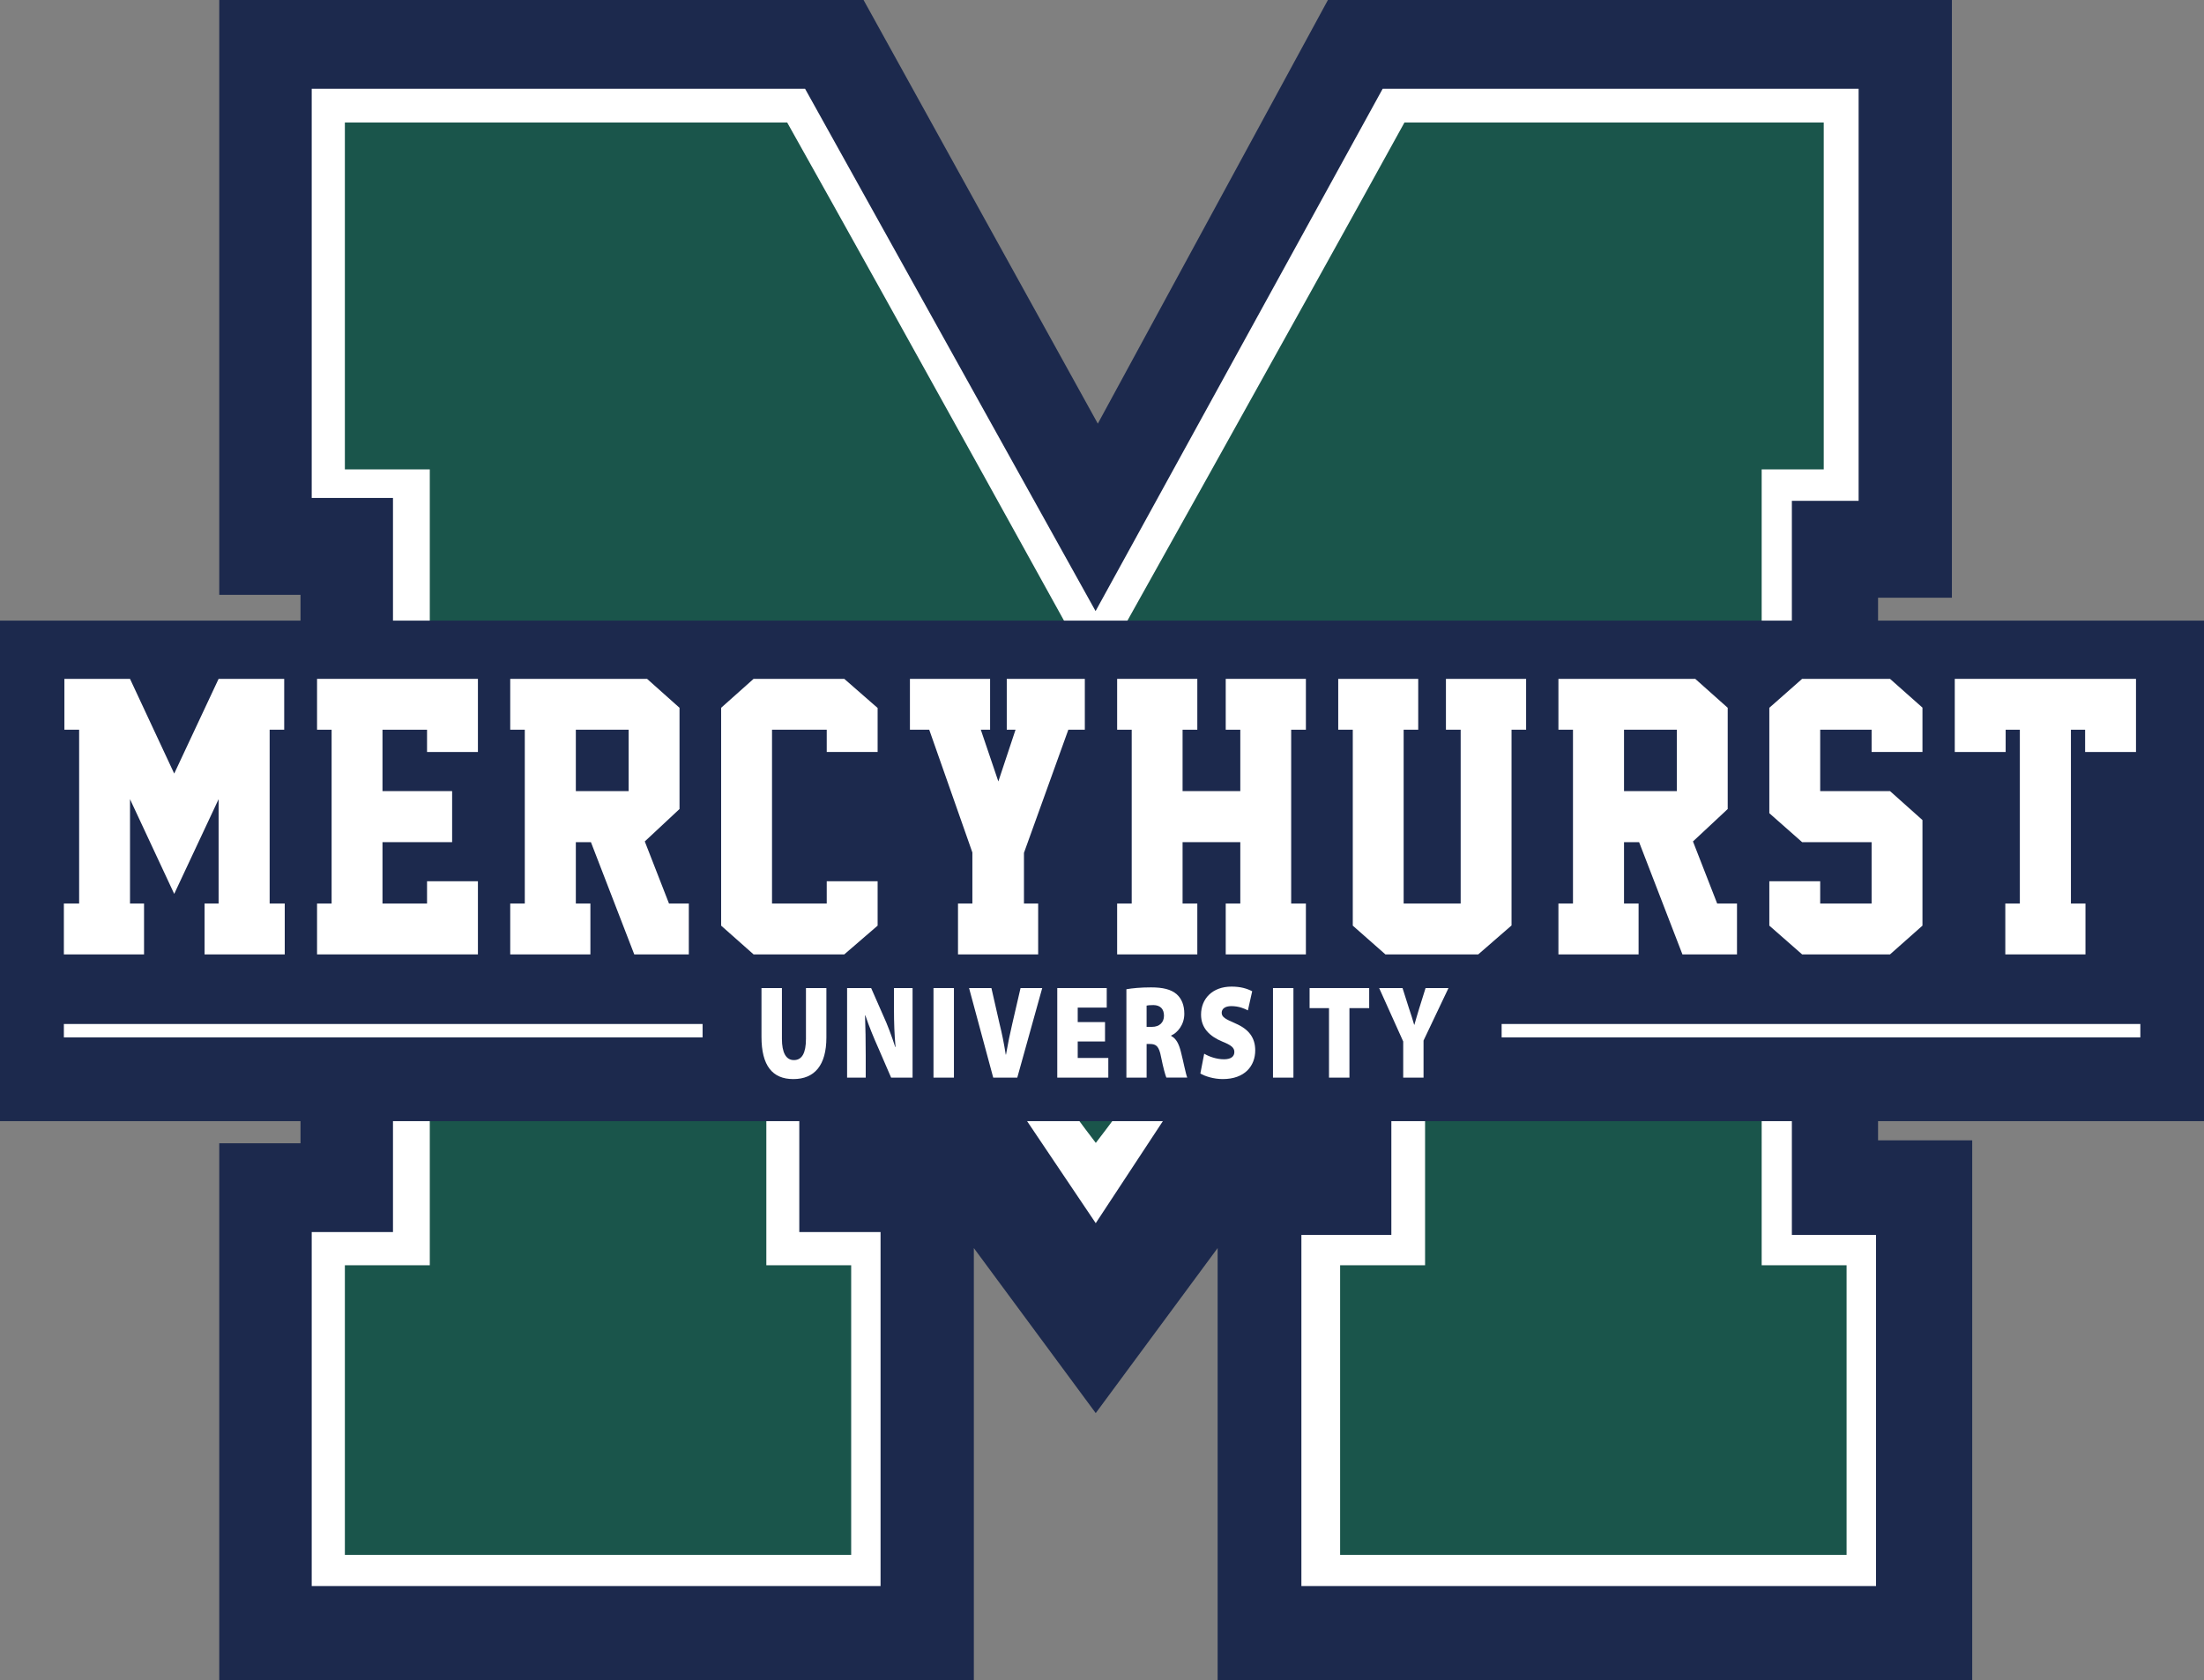 <?xml version="1.0" encoding="UTF-8" standalone="no"?>
<svg
   xmlns:dc="http://purl.org/dc/elements/1.1/"
   xmlns:cc="http://creativecommons.org/ns#"
   xmlns:rdf="http://www.w3.org/1999/02/22-rdf-syntax-ns#"
   xmlns:svg="http://www.w3.org/2000/svg"
   xmlns="http://www.w3.org/2000/svg"
   xmlns:sodipodi="http://sodipodi.sourceforge.net/DTD/sodipodi-0.dtd"
   xmlns:inkscape="http://www.inkscape.org/namespaces/inkscape"
   width="198.772"
   height="151.55"
   viewBox="0 0 198.772 151.55"
   version="1.1"
   id="svg38"
   sodipodi:docname="Mercyhurst_logo_from_NCAA.svg"
   inkscape:version="1.0.1 (3bc2e813f5, 2020-09-07)">
  <rect x="0" y="0" width="198.772" height="151.55" fill="#808080" stroke="none"/>
  <defs
     id="defs42" />
  <sodipodi:namedview
     pagecolor="#ffffff"
     bordercolor="#666666"
     borderopacity="1"
     objecttolerance="10"
     gridtolerance="10"
     guidetolerance="10"
     inkscape:pageopacity="0"
     inkscape:pageshadow="2"
     inkscape:window-width="1920"
     inkscape:window-height="1136"
     id="namedview40"
     showgrid="false"
     inkscape:zoom="3.675"
     inkscape:cx="87.618567"
     inkscape:cy="97.41322"
     inkscape:window-x="0"
     inkscape:window-y="27"
     inkscape:window-maximized="1"
     inkscape:current-layer="svg38" />
  <!-- Generator: Sketch 54.1 (76490) - https://sketchapp.com -->
  <title
     id="title2">mercyhurst</title>
  <desc
     id="desc4">Created with Sketch.</desc>
  <g
     id="g36"
     stroke="none"
     stroke-width="1"
     fill="none"
     fill-rule="evenodd"
     transform="translate(-0.905,-24.903)">
    <g
       id="mercyhurst_BGL">
      <g
         id="mercyhurst"
         transform="translate(0,24)">
        <g
           id="g10"
           transform="matrix(1,0,0,-1,0.302,152.452)"
           fill-rule="nonzero">
          <g
             id="g12"
             transform="translate(0.543)">
            <polyline
               id="path14"
               fill="#1c294d"
               points="19.834 151.55 77.942 151.55 99.069 113.335 119.821 151.55 176.095 151.55 176.095 97.63 169.436 97.63 169.436 48.684 177.928 48.684 177.928 0 109.875 0 109.875 38.967 98.881 24.081 87.888 38.967 87.888 0 19.834 0 19.834 48.422 27.163 48.422 27.163 97.892 19.834 97.892 19.834 151.55" />
            <polyline
               id="path16"
               fill="#ffffff"
               points="28.173 143.539 72.669 143.539 98.867 96.425 124.757 143.539 167.683 143.539 167.683 106.372 161.663 106.372 161.663 40.15 169.253 40.15 169.253 8.479 117.428 8.479 117.428 40.15 125.541 40.15 125.541 81.743 98.881 41.213 72.146 80.958 72.146 40.411 79.475 40.411 79.475 8.479 28.173 8.479 28.173 40.411 35.502 40.411 35.502 106.633 28.173 106.633 28.173 143.539" />
            <path
               d="M 98.887,48.455 C 89.167,61.116 69.173,92.387 69.173,92.387 V 37.418 h 7.652 V 11.289 H 31.163 v 26.129 h 7.659 v 71.788 h -7.659 v 31.289 h 39.893 c 10.174,-18.127 27.808,-50.081 27.808,-50.081 0,0 18.225,32.575 27.858,50.081 h 37.815 v -31.289 h -5.597 V 37.418 h 7.658 v -26.129 h -45.677 v 26.129 h 7.662 v 54.999 c 0,0 -19.741,-31.064 -29.695,-43.961"
               id="path18"
               fill="#1a554b" />
            <polyline
               id="path20"
               fill="#1c294d"
               points="0.06 50.417 198.832 50.417 198.832 95.566 0.06 95.566 0.06 50.417" />
            <polyline
               id="path22"
               fill="#ffffff"
               points="18.509 65.458 18.509 70.046 19.775 70.046 19.775 79.459 15.772 70.916 11.785 79.459 11.785 70.046 13.051 70.046 13.051 65.458 5.82 65.458 5.82 70.046 7.197 70.046 7.197 85.725 5.868 85.725 5.868 90.313 11.785 90.313 15.772 81.769 19.775 90.313 25.692 90.313 25.692 85.725 24.379 85.725 24.379 70.046 25.74 70.046 25.74 65.458 18.509 65.458" />
            <polyline
               id="path24"
               fill="#ffffff"
               points="28.654 65.458 28.654 70.046 29.967 70.046 29.967 85.725 28.654 85.725 28.654 90.313 43.162 90.313 43.162 83.715 38.574 83.715 38.574 85.725 34.555 85.725 34.555 80.188 40.836 80.188 40.836 75.583 34.555 75.583 34.555 70.046 38.574 70.046 38.574 72.056 43.162 72.056 43.162 65.458 28.654 65.458" />
            <path
               d="m 51.993,80.188 h 4.762 v 5.537 H 51.993 Z M 62.182,65.458 h -4.92 l -3.908,10.125 H 51.993 V 70.046 h 1.313 v -4.588 h -7.23 v 4.588 h 1.313 v 15.679 h -1.313 v 4.588 H 58.417 l 2.927,-2.61 v -9.13 l -3.132,-2.926 2.183,-5.601 h 1.788 z"
               id="path26"
               fill="#ffffff" />
            <polyline
               id="path28"
               fill="#ffffff"
               points="79.21 68.052 76.203 65.458 68.024 65.458 65.097 68.052 65.097 87.703 68.024 90.313 76.203 90.313 79.21 87.686 79.21 83.715 74.621 83.715 74.621 85.725 69.686 85.725 69.686 70.046 74.621 70.046 74.621 72.056 79.21 72.056 79.21 68.052" />
            <polyline
               id="path30"
               fill="#ffffff"
               points="92.408 74.618 92.408 70.046 93.689 70.046 93.689 65.458 86.459 65.458 86.459 70.046 87.756 70.046 87.756 74.65 83.864 85.725 82.124 85.725 82.124 90.313 89.354 90.313 89.354 85.725 88.516 85.725 90.098 81.058 91.648 85.725 90.857 85.725 90.857 90.313 97.897 90.313 97.897 85.725 96.41 85.725 92.408 74.618" />
            <polyline
               id="path32"
               fill="#ffffff"
               points="110.605 65.458 110.605 70.046 111.919 70.046 111.919 75.583 106.713 75.583 106.713 70.046 108.042 70.046 108.042 65.458 100.812 65.458 100.812 70.046 102.125 70.046 102.125 85.725 100.812 85.725 100.812 90.313 108.042 90.313 108.042 85.725 106.713 85.725 106.713 80.188 111.919 80.188 111.919 85.725 110.605 85.725 110.605 90.313 117.835 90.313 117.835 85.725 116.507 85.725 116.507 70.046 117.835 70.046 117.835 65.458 110.605 65.458" />
            <polyline
               id="path34"
               fill="#ffffff"
               points="136.381 68.068 133.376 65.458 125.006 65.458 122.063 68.052 122.063 85.725 120.751 85.725 120.751 90.313 127.965 90.313 127.965 85.725 126.651 85.725 126.651 70.046 131.793 70.046 131.793 85.725 130.464 85.725 130.464 90.313 137.695 90.313 137.695 85.725 136.381 85.725 136.381 68.068" />
            <path
               d="m 146.525,80.188 h 4.763 v 5.537 h -4.763 z m 10.189,-14.73 h -4.921 l -3.907,10.125 h -1.361 V 70.046 h 1.314 v -4.588 h -7.23 v 4.588 h 1.313 v 15.679 h -1.313 v 4.588 h 12.34 l 2.928,-2.61 v -9.13 l -3.133,-2.926 2.183,-5.601 h 1.788 z"
               id="path36"
               fill="#ffffff" />
            <polyline
               id="path38"
               fill="#ffffff"
               points="173.441 68.052 170.515 65.458 162.588 65.458 159.63 68.052 159.63 72.056 164.218 72.056 164.218 70.046 168.854 70.046 168.854 75.583 162.588 75.583 159.63 78.194 159.63 87.703 162.588 90.313 170.515 90.313 173.441 87.718 173.441 83.715 168.854 83.715 168.854 85.725 164.218 85.725 164.218 80.188 170.515 80.188 173.441 77.576 173.441 68.052" />
            <polyline
               id="path40"
               fill="#ffffff"
               points="188.111 85.725 186.83 85.725 186.83 70.046 188.142 70.046 188.142 65.458 180.912 65.458 180.912 70.046 182.224 70.046 182.224 85.725 180.944 85.725 180.944 83.715 176.355 83.715 176.355 90.313 192.699 90.313 192.699 83.715 188.111 83.715 188.111 85.725" />
            <path
               d="m 70.579,62.421 v -4.579 c 0,-1.222 0.356,-1.918 1.079,-1.918 0.732,0 1.089,0.636 1.089,1.918 v 4.579 h 1.843 v -4.459 c 0,-2.493 -1.059,-3.751 -2.983,-3.751 -1.884,0 -2.871,1.21 -2.871,3.812 v 4.399 h 1.843"
               id="path42"
               fill="#ffffff" />
            <path
               d="m 76.457,54.342 v 8.079 h 2.169 l 1.09,-2.481 c 0.376,-0.803 0.773,-1.883 1.079,-2.83 h 0.031 c -0.101,1.067 -0.142,2.194 -0.142,3.405 v 1.906 H 82.362 V 54.342 h -1.934 l -1.161,2.685 c -0.387,0.863 -0.835,1.942 -1.161,2.925 h -0.031 c 0.041,-1.09 0.062,-2.313 0.062,-3.62 V 54.342 H 76.457"
               id="path44"
               fill="#ffffff" />
            <polyline
               id="path46"
               fill="#ffffff"
               points="86.092 62.421 86.092 54.342 84.249 54.342 84.249 62.421 86.092 62.421" />
            <path
               d="m 89.636,54.342 -2.179,8.079 h 2.016 l 0.723,-3.176 c 0.224,-0.899 0.407,-1.786 0.57,-2.829 h 0.021 c 0.173,0.995 0.366,1.93 0.57,2.793 l 0.743,3.212 H 94.055 L 91.805,54.342 h -2.169"
               id="path48"
               fill="#ffffff" />
            <polyline
               id="path50"
               fill="#ffffff"
               points="99.719 57.603 97.256 57.603 97.256 56.116 100.015 56.116 100.015 54.342 95.412 54.342 95.412 62.421 99.873 62.421 99.873 60.659 97.256 60.659 97.256 59.353 99.719 59.353 99.719 57.603" />
            <path
               d="m 103.469,58.921 h 0.478 c 0.692,0 1.089,0.408 1.089,1.007 0,0.612 -0.335,0.947 -0.947,0.959 -0.346,0 -0.53,-0.024 -0.621,-0.048 z m -1.823,3.393 c 0.52,0.095 1.303,0.168 2.22,0.168 1.049,0 1.802,-0.168 2.322,-0.623 0.437,-0.396 0.682,-0.971 0.682,-1.762 0,-1.007 -0.641,-1.725 -1.181,-1.953 v -0.048 c 0.459,-0.228 0.703,-0.743 0.876,-1.439 0.214,-0.827 0.437,-2.001 0.57,-2.313 h -1.884 c -0.102,0.24 -0.275,0.863 -0.478,1.858 -0.183,0.971 -0.438,1.175 -1.008,1.175 h -0.295 v -3.033 h -1.823 v 7.971 z"
               id="path52"
               fill="#ffffff" />
            <path
               d="m 108.664,56.5 c 0.417,-0.252 1.099,-0.503 1.782,-0.503 0.631,0 0.937,0.251 0.937,0.659 0,0.396 -0.306,0.623 -1.079,0.935 -1.161,0.48 -1.925,1.235 -1.925,2.433 0,1.427 1.018,2.529 2.749,2.529 0.825,0 1.405,-0.18 1.863,-0.42 l -0.387,-1.725 c -0.296,0.156 -0.805,0.384 -1.497,0.384 -0.56,0 -0.866,-0.24 -0.866,-0.599 0,-0.408 0.367,-0.576 1.232,-0.959 1.232,-0.527 1.792,-1.306 1.792,-2.433 0,-1.39 -0.927,-2.589 -2.932,-2.589 -0.825,0 -1.63,0.264 -2.016,0.504 l 0.346,1.785"
               id="path54"
               fill="#ffffff" />
            <polyline
               id="path56"
               fill="#ffffff"
               points="116.71 62.421 116.71 54.342 114.867 54.342 114.867 62.421 116.71 62.421" />
            <polyline
               id="path58"
               fill="#ffffff"
               points="119.919 60.611 118.168 60.611 118.168 62.421 123.543 62.421 123.543 60.611 121.762 60.611 121.762 54.342 119.919 54.342 119.919 60.611" />
            <path
               d="m 126.611,54.342 v 3.261 l -2.169,4.818 h 2.108 l 0.58,-1.823 c 0.194,-0.563 0.316,-0.97 0.469,-1.485 h 0.021 c 0.132,0.491 0.275,0.934 0.438,1.485 l 0.57,1.823 h 2.067 l -2.25,-4.735 V 54.342 h -1.833"
               id="path60"
               fill="#ffffff" />
            <polyline
               id="path62"
               fill="#ffffff"
               points="63.424 57.973 5.82 57.973 5.82 59.18 63.424 59.18 63.424 57.973" />
            <polyline
               id="path64"
               fill="#ffffff"
               points="193.091 57.973 135.488 57.973 135.488 59.18 193.091 59.18 193.091 57.973" />
          </g>
        </g>
      </g>
    </g>
  </g>
</svg>
